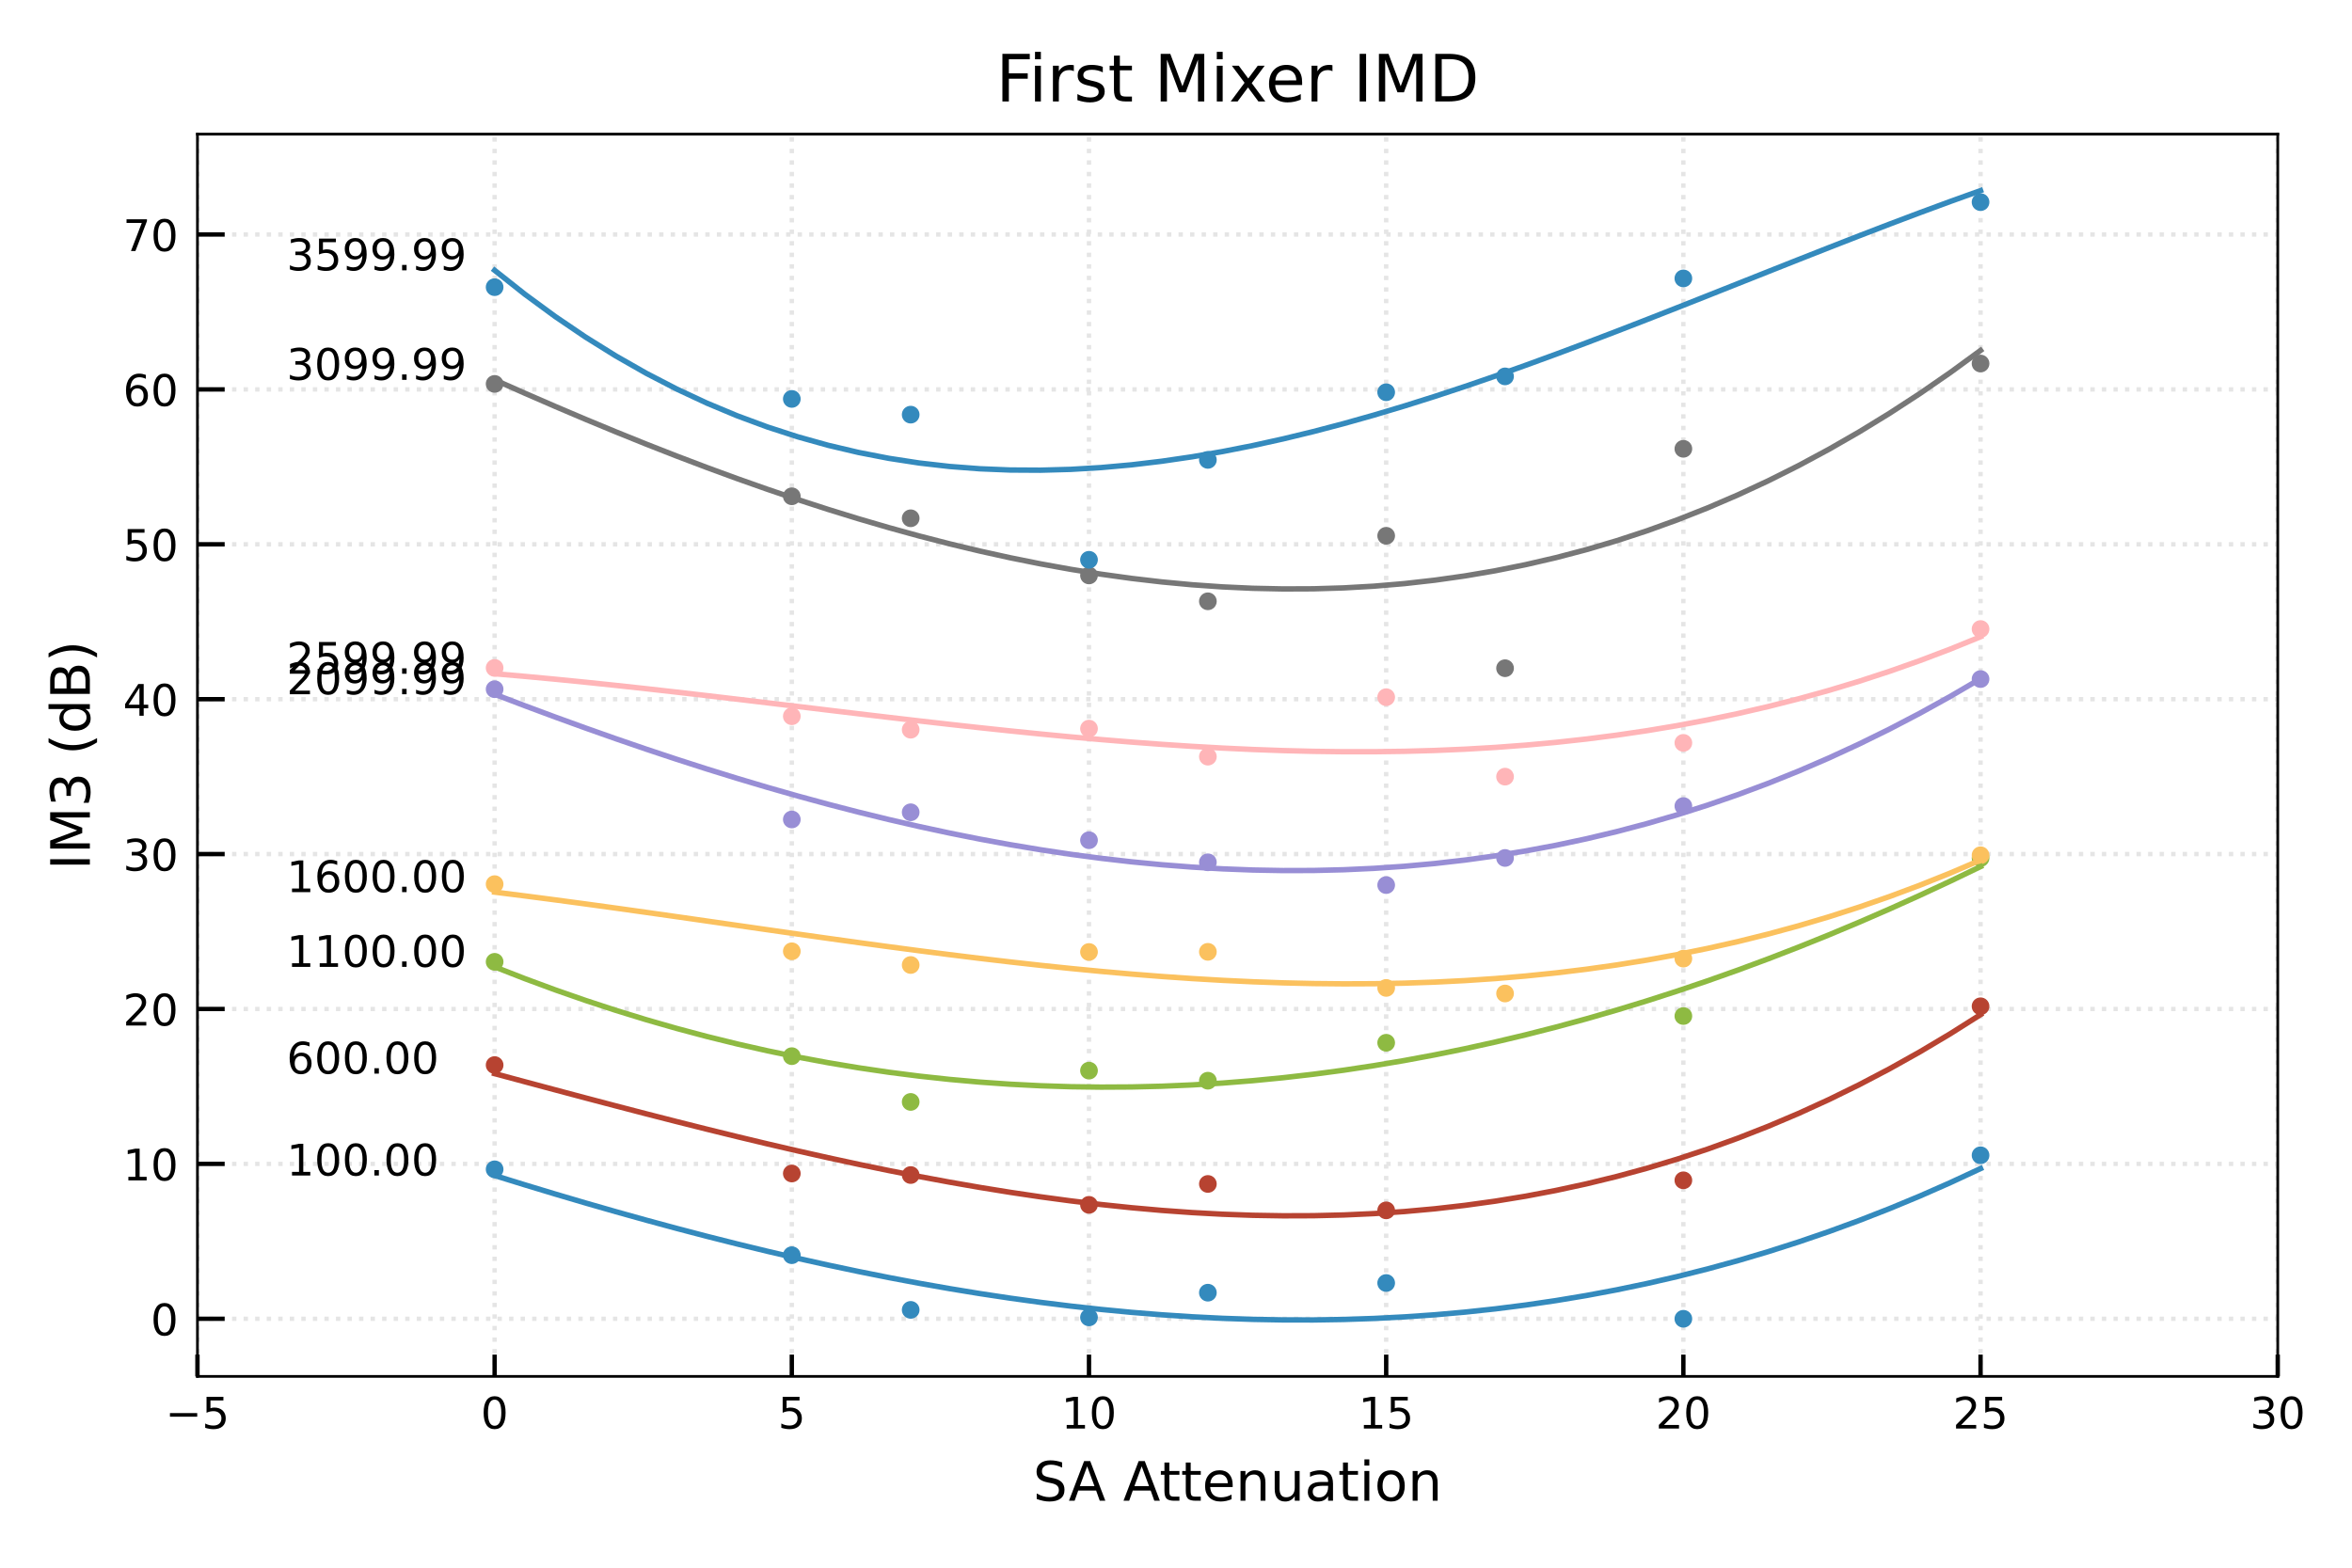 <svg xmlns="http://www.w3.org/2000/svg" xmlns:xlink="http://www.w3.org/1999/xlink" version="1.1" viewBox="0 0 432 288" viewport="0 0 1280px 853px">
 <defs>
  <style type="text/css">*{stroke-linecap:butt;stroke-linejoin:round;}</style>
 </defs>
 <g id="figure_1">
  <g id="patch_1">
   <path d="M 0 288  L 432 288  L 432 0  L 0 0  z " style="fill:#ffffff;"/>
  </g>
  <g id="axes_1">
   <g id="patch_2">
    <path d="M 36.265 252.86  L 418.36 252.86  L 418.36 24.64  L 36.265 24.64  z " style="fill:#ffffff;"/>
   </g>
   <g id="matplotlib.axis_1">
    <g id="xtick_1">
     <g id="line2d_1">
      <path clip-path="url(#p3cf27d43cc)" d="M 36.265 252.86  L 36.265 24.64  " style="fill:none;stroke:#e5e5e5;stroke-dasharray:0.8,1.32;stroke-dashoffset:0;stroke-width:0.8;"/>
     </g>
     <g id="line2d_2">
      <defs>
       <path d="M 0 0  L 0 -4  " id="m5507a0fa05" style="stroke:#000000;stroke-width:0.8;"/>
      </defs>
      <g>
       <use style="stroke:#000000;stroke-width:0.8;" x="36.265" xlink:href="#m5507a0fa05" y="252.86"/>
      </g>
     </g>
     <g id="text_1">
      <!-- &#8722;5 -->
      <g transform="translate(30.368 262.439)scale(0.08 -0.08)">
       <defs>
        <path d="M 10.594 35.5  L 73.188 35.5  L 73.188 27.203  L 10.594 27.203  z " id="DejaVuSans-8722"/>
        <path d="M 10.797 72.906  L 49.516 72.906  L 49.516 64.594  L 19.828 64.594  L 19.828 46.734  Q 21.969 47.469 24.109 47.828  Q 26.266 48.188 28.422 48.188  Q 40.625 48.188 47.75 41.5  Q 54.891 34.812 54.891 23.391  Q 54.891 11.625 47.562 5.094  Q 40.234 -1.422 26.906 -1.422  Q 22.312 -1.422 17.547 -0.641  Q 12.797 0.141 7.719 1.703  L 7.719 11.625  Q 12.109 9.234 16.797 8.062  Q 21.484 6.891 26.703 6.891  Q 35.156 6.891 40.078 11.328  Q 45.016 15.766 45.016 23.391  Q 45.016 31 40.078 35.438  Q 35.156 39.891 26.703 39.891  Q 22.75 39.891 18.812 39.016  Q 14.891 38.141 10.797 36.281  z " id="DejaVuSans-53"/>
       </defs>
       <use xlink:href="#DejaVuSans-8722"/>
       <use x="83.789" xlink:href="#DejaVuSans-53"/>
      </g>
     </g>
    </g>
    <g id="xtick_2">
     <g id="line2d_3">
      <path clip-path="url(#p3cf27d43cc)" d="M 90.85 252.86  L 90.85 24.64  " style="fill:none;stroke:#e5e5e5;stroke-dasharray:0.8,1.32;stroke-dashoffset:0;stroke-width:0.8;"/>
     </g>
     <g id="line2d_4">
      <g>
       <use style="stroke:#000000;stroke-width:0.8;" x="90.85" xlink:href="#m5507a0fa05" y="252.86"/>
      </g>
     </g>
     <g id="text_2">
      <!-- 0 -->
      <g transform="translate(88.305 262.439)scale(0.08 -0.08)">
       <defs>
        <path d="M 31.781 66.406  Q 24.172 66.406 20.328 58.906  Q 16.5 51.422 16.5 36.375  Q 16.5 21.391 20.328 13.891  Q 24.172 6.391 31.781 6.391  Q 39.453 6.391 43.281 13.891  Q 47.125 21.391 47.125 36.375  Q 47.125 51.422 43.281 58.906  Q 39.453 66.406 31.781 66.406  z M 31.781 74.219  Q 44.047 74.219 50.516 64.516  Q 56.984 54.828 56.984 36.375  Q 56.984 17.969 50.516 8.266  Q 44.047 -1.422 31.781 -1.422  Q 19.531 -1.422 13.062 8.266  Q 6.594 17.969 6.594 36.375  Q 6.594 54.828 13.062 64.516  Q 19.531 74.219 31.781 74.219  z " id="DejaVuSans-48"/>
       </defs>
       <use xlink:href="#DejaVuSans-48"/>
      </g>
     </g>
    </g>
    <g id="xtick_3">
     <g id="line2d_5">
      <path clip-path="url(#p3cf27d43cc)" d="M 145.435 252.86  L 145.435 24.64  " style="fill:none;stroke:#e5e5e5;stroke-dasharray:0.8,1.32;stroke-dashoffset:0;stroke-width:0.8;"/>
     </g>
     <g id="line2d_6">
      <g>
       <use style="stroke:#000000;stroke-width:0.8;" x="145.435" xlink:href="#m5507a0fa05" y="252.86"/>
      </g>
     </g>
     <g id="text_3">
      <!-- 5 -->
      <g transform="translate(142.89 262.439)scale(0.08 -0.08)">
       <use xlink:href="#DejaVuSans-53"/>
      </g>
     </g>
    </g>
    <g id="xtick_4">
     <g id="line2d_7">
      <path clip-path="url(#p3cf27d43cc)" d="M 200.02 252.86  L 200.02 24.64  " style="fill:none;stroke:#e5e5e5;stroke-dasharray:0.8,1.32;stroke-dashoffset:0;stroke-width:0.8;"/>
     </g>
     <g id="line2d_8">
      <g>
       <use style="stroke:#000000;stroke-width:0.8;" x="200.02" xlink:href="#m5507a0fa05" y="252.86"/>
      </g>
     </g>
     <g id="text_4">
      <!-- 10 -->
      <g transform="translate(194.93 262.439)scale(0.08 -0.08)">
       <defs>
        <path d="M 12.406 8.297  L 28.516 8.297  L 28.516 63.922  L 10.984 60.406  L 10.984 69.391  L 28.422 72.906  L 38.281 72.906  L 38.281 8.297  L 54.391 8.297  L 54.391 0  L 12.406 0  z " id="DejaVuSans-49"/>
       </defs>
       <use xlink:href="#DejaVuSans-49"/>
       <use x="63.623" xlink:href="#DejaVuSans-48"/>
      </g>
     </g>
    </g>
    <g id="xtick_5">
     <g id="line2d_9">
      <path clip-path="url(#p3cf27d43cc)" d="M 254.605 252.86  L 254.605 24.64  " style="fill:none;stroke:#e5e5e5;stroke-dasharray:0.8,1.32;stroke-dashoffset:0;stroke-width:0.8;"/>
     </g>
     <g id="line2d_10">
      <g>
       <use style="stroke:#000000;stroke-width:0.8;" x="254.605" xlink:href="#m5507a0fa05" y="252.86"/>
      </g>
     </g>
     <g id="text_5">
      <!-- 15 -->
      <g transform="translate(249.515 262.439)scale(0.08 -0.08)">
       <use xlink:href="#DejaVuSans-49"/>
       <use x="63.623" xlink:href="#DejaVuSans-53"/>
      </g>
     </g>
    </g>
    <g id="xtick_6">
     <g id="line2d_11">
      <path clip-path="url(#p3cf27d43cc)" d="M 309.19 252.86  L 309.19 24.64  " style="fill:none;stroke:#e5e5e5;stroke-dasharray:0.8,1.32;stroke-dashoffset:0;stroke-width:0.8;"/>
     </g>
     <g id="line2d_12">
      <g>
       <use style="stroke:#000000;stroke-width:0.8;" x="309.19" xlink:href="#m5507a0fa05" y="252.86"/>
      </g>
     </g>
     <g id="text_6">
      <!-- 20 -->
      <g transform="translate(304.1 262.439)scale(0.08 -0.08)">
       <defs>
        <path d="M 19.188 8.297  L 53.609 8.297  L 53.609 0  L 7.328 0  L 7.328 8.297  Q 12.938 14.109 22.625 23.891  Q 32.328 33.688 34.812 36.531  Q 39.547 41.844 41.422 45.531  Q 43.312 49.219 43.312 52.781  Q 43.312 58.594 39.234 62.25  Q 35.156 65.922 28.609 65.922  Q 23.969 65.922 18.812 64.312  Q 13.672 62.703 7.812 59.422  L 7.812 69.391  Q 13.766 71.781 18.938 73  Q 24.125 74.219 28.422 74.219  Q 39.75 74.219 46.484 68.547  Q 53.219 62.891 53.219 53.422  Q 53.219 48.922 51.531 44.891  Q 49.859 40.875 45.406 35.406  Q 44.188 33.984 37.641 27.219  Q 31.109 20.453 19.188 8.297  z " id="DejaVuSans-50"/>
       </defs>
       <use xlink:href="#DejaVuSans-50"/>
       <use x="63.623" xlink:href="#DejaVuSans-48"/>
      </g>
     </g>
    </g>
    <g id="xtick_7">
     <g id="line2d_13">
      <path clip-path="url(#p3cf27d43cc)" d="M 363.775 252.86  L 363.775 24.64  " style="fill:none;stroke:#e5e5e5;stroke-dasharray:0.8,1.32;stroke-dashoffset:0;stroke-width:0.8;"/>
     </g>
     <g id="line2d_14">
      <g>
       <use style="stroke:#000000;stroke-width:0.8;" x="363.775" xlink:href="#m5507a0fa05" y="252.86"/>
      </g>
     </g>
     <g id="text_7">
      <!-- 25 -->
      <g transform="translate(358.685 262.439)scale(0.08 -0.08)">
       <use xlink:href="#DejaVuSans-50"/>
       <use x="63.623" xlink:href="#DejaVuSans-53"/>
      </g>
     </g>
    </g>
    <g id="xtick_8">
     <g id="line2d_15">
      <path clip-path="url(#p3cf27d43cc)" d="M 418.36 252.86  L 418.36 24.64  " style="fill:none;stroke:#e5e5e5;stroke-dasharray:0.8,1.32;stroke-dashoffset:0;stroke-width:0.8;"/>
     </g>
     <g id="line2d_16">
      <g>
       <use style="stroke:#000000;stroke-width:0.8;" x="418.36" xlink:href="#m5507a0fa05" y="252.86"/>
      </g>
     </g>
     <g id="text_8">
      <!-- 30 -->
      <g transform="translate(413.27 262.439)scale(0.08 -0.08)">
       <defs>
        <path d="M 40.578 39.312  Q 47.656 37.797 51.625 33  Q 55.609 28.219 55.609 21.188  Q 55.609 10.406 48.188 4.484  Q 40.766 -1.422 27.094 -1.422  Q 22.516 -1.422 17.656 -0.516  Q 12.797 0.391 7.625 2.203  L 7.625 11.719  Q 11.719 9.328 16.594 8.109  Q 21.484 6.891 26.812 6.891  Q 36.078 6.891 40.938 10.547  Q 45.797 14.203 45.797 21.188  Q 45.797 27.641 41.281 31.266  Q 36.766 34.906 28.719 34.906  L 20.219 34.906  L 20.219 43.016  L 29.109 43.016  Q 36.375 43.016 40.234 45.922  Q 44.094 48.828 44.094 54.297  Q 44.094 59.906 40.109 62.906  Q 36.141 65.922 28.719 65.922  Q 24.656 65.922 20.016 65.031  Q 15.375 64.156 9.812 62.312  L 9.812 71.094  Q 15.438 72.656 20.344 73.438  Q 25.25 74.219 29.594 74.219  Q 40.828 74.219 47.359 69.109  Q 53.906 64.016 53.906 55.328  Q 53.906 49.266 50.438 45.094  Q 46.969 40.922 40.578 39.312  z " id="DejaVuSans-51"/>
       </defs>
       <use xlink:href="#DejaVuSans-51"/>
       <use x="63.623" xlink:href="#DejaVuSans-48"/>
      </g>
     </g>
    </g>
    <g id="text_9">
     <!-- SA Attenuation -->
     <g transform="translate(189.727 275.701)scale(0.1 -0.1)">
      <defs>
       <path d="M 53.516 70.516  L 53.516 60.891  Q 47.906 63.578 42.922 64.891  Q 37.938 66.219 33.297 66.219  Q 25.25 66.219 20.875 63.094  Q 16.5 59.969 16.5 54.203  Q 16.5 49.359 19.406 46.891  Q 22.312 44.438 30.422 42.922  L 36.375 41.703  Q 47.406 39.594 52.656 34.297  Q 57.906 29 57.906 20.125  Q 57.906 9.516 50.797 4.047  Q 43.703 -1.422 29.984 -1.422  Q 24.812 -1.422 18.969 -0.25  Q 13.141 0.922 6.891 3.219  L 6.891 13.375  Q 12.891 10.016 18.656 8.297  Q 24.422 6.594 29.984 6.594  Q 38.422 6.594 43.016 9.906  Q 47.609 13.234 47.609 19.391  Q 47.609 24.75 44.312 27.781  Q 41.016 30.812 33.5 32.328  L 27.484 33.5  Q 16.453 35.688 11.516 40.375  Q 6.594 45.062 6.594 53.422  Q 6.594 63.094 13.406 68.656  Q 20.219 74.219 32.172 74.219  Q 37.312 74.219 42.625 73.281  Q 47.953 72.359 53.516 70.516  z " id="DejaVuSans-83"/>
       <path d="M 34.188 63.188  L 20.797 26.906  L 47.609 26.906  z M 28.609 72.906  L 39.797 72.906  L 67.578 0  L 57.328 0  L 50.688 18.703  L 17.828 18.703  L 11.188 0  L 0.781 0  z " id="DejaVuSans-65"/>
       <path id="DejaVuSans-32"/>
       <path d="M 18.312 70.219  L 18.312 54.688  L 36.812 54.688  L 36.812 47.703  L 18.312 47.703  L 18.312 18.016  Q 18.312 11.328 20.141 9.422  Q 21.969 7.516 27.594 7.516  L 36.812 7.516  L 36.812 0  L 27.594 0  Q 17.188 0 13.234 3.875  Q 9.281 7.766 9.281 18.016  L 9.281 47.703  L 2.688 47.703  L 2.688 54.688  L 9.281 54.688  L 9.281 70.219  z " id="DejaVuSans-116"/>
       <path d="M 56.203 29.594  L 56.203 25.203  L 14.891 25.203  Q 15.484 15.922 20.484 11.062  Q 25.484 6.203 34.422 6.203  Q 39.594 6.203 44.453 7.469  Q 49.312 8.734 54.109 11.281  L 54.109 2.781  Q 49.266 0.734 44.188 -0.344  Q 39.109 -1.422 33.891 -1.422  Q 20.797 -1.422 13.156 6.188  Q 5.516 13.812 5.516 26.812  Q 5.516 40.234 12.766 48.109  Q 20.016 56 32.328 56  Q 43.359 56 49.781 48.891  Q 56.203 41.797 56.203 29.594  z M 47.219 32.234  Q 47.125 39.594 43.094 43.984  Q 39.062 48.391 32.422 48.391  Q 24.906 48.391 20.391 44.141  Q 15.875 39.891 15.188 32.172  z " id="DejaVuSans-101"/>
       <path d="M 54.891 33.016  L 54.891 0  L 45.906 0  L 45.906 32.719  Q 45.906 40.484 42.875 44.328  Q 39.844 48.188 33.797 48.188  Q 26.516 48.188 22.312 43.547  Q 18.109 38.922 18.109 30.906  L 18.109 0  L 9.078 0  L 9.078 54.688  L 18.109 54.688  L 18.109 46.188  Q 21.344 51.125 25.703 53.562  Q 30.078 56 35.797 56  Q 45.219 56 50.047 50.172  Q 54.891 44.344 54.891 33.016  z " id="DejaVuSans-110"/>
       <path d="M 8.5 21.578  L 8.5 54.688  L 17.484 54.688  L 17.484 21.922  Q 17.484 14.156 20.5 10.266  Q 23.531 6.391 29.594 6.391  Q 36.859 6.391 41.078 11.031  Q 45.312 15.672 45.312 23.688  L 45.312 54.688  L 54.297 54.688  L 54.297 0  L 45.312 0  L 45.312 8.406  Q 42.047 3.422 37.719 1  Q 33.406 -1.422 27.688 -1.422  Q 18.266 -1.422 13.375 4.438  Q 8.5 10.297 8.5 21.578  z M 31.109 56  z " id="DejaVuSans-117"/>
       <path d="M 34.281 27.484  Q 23.391 27.484 19.188 25  Q 14.984 22.516 14.984 16.5  Q 14.984 11.719 18.141 8.906  Q 21.297 6.109 26.703 6.109  Q 34.188 6.109 38.703 11.406  Q 43.219 16.703 43.219 25.484  L 43.219 27.484  z M 52.203 31.203  L 52.203 0  L 43.219 0  L 43.219 8.297  Q 40.141 3.328 35.547 0.953  Q 30.953 -1.422 24.312 -1.422  Q 15.922 -1.422 10.953 3.297  Q 6 8.016 6 15.922  Q 6 25.141 12.172 29.828  Q 18.359 34.516 30.609 34.516  L 43.219 34.516  L 43.219 35.406  Q 43.219 41.609 39.141 45  Q 35.062 48.391 27.688 48.391  Q 23 48.391 18.547 47.266  Q 14.109 46.141 10.016 43.891  L 10.016 52.203  Q 14.938 54.109 19.578 55.047  Q 24.219 56 28.609 56  Q 40.484 56 46.344 49.844  Q 52.203 43.703 52.203 31.203  z " id="DejaVuSans-97"/>
       <path d="M 9.422 54.688  L 18.406 54.688  L 18.406 0  L 9.422 0  z M 9.422 75.984  L 18.406 75.984  L 18.406 64.594  L 9.422 64.594  z " id="DejaVuSans-105"/>
       <path d="M 30.609 48.391  Q 23.391 48.391 19.188 42.75  Q 14.984 37.109 14.984 27.297  Q 14.984 17.484 19.156 11.844  Q 23.344 6.203 30.609 6.203  Q 37.797 6.203 41.984 11.859  Q 46.188 17.531 46.188 27.297  Q 46.188 37.016 41.984 42.703  Q 37.797 48.391 30.609 48.391  z M 30.609 56  Q 42.328 56 49.016 48.375  Q 55.719 40.766 55.719 27.297  Q 55.719 13.875 49.016 6.219  Q 42.328 -1.422 30.609 -1.422  Q 18.844 -1.422 12.172 6.219  Q 5.516 13.875 5.516 27.297  Q 5.516 40.766 12.172 48.375  Q 18.844 56 30.609 56  z " id="DejaVuSans-111"/>
      </defs>
      <use xlink:href="#DejaVuSans-83"/>
      <use x="65.352" xlink:href="#DejaVuSans-65"/>
      <use x="133.76" xlink:href="#DejaVuSans-32"/>
      <use x="165.547" xlink:href="#DejaVuSans-65"/>
      <use x="232.205" xlink:href="#DejaVuSans-116"/>
      <use x="271.414" xlink:href="#DejaVuSans-116"/>
      <use x="310.623" xlink:href="#DejaVuSans-101"/>
      <use x="372.146" xlink:href="#DejaVuSans-110"/>
      <use x="435.525" xlink:href="#DejaVuSans-117"/>
      <use x="498.904" xlink:href="#DejaVuSans-97"/>
      <use x="560.184" xlink:href="#DejaVuSans-116"/>
      <use x="599.393" xlink:href="#DejaVuSans-105"/>
      <use x="627.176" xlink:href="#DejaVuSans-111"/>
      <use x="688.357" xlink:href="#DejaVuSans-110"/>
     </g>
    </g>
   </g>
   <g id="matplotlib.axis_2">
    <g id="ytick_1">
     <g id="line2d_17">
      <path clip-path="url(#p3cf27d43cc)" d="M 36.265 242.274  L 418.36 242.274  " style="fill:none;stroke:#e5e5e5;stroke-dasharray:0.8,1.32;stroke-dashoffset:0;stroke-width:0.8;"/>
     </g>
     <g id="line2d_18">
      <defs>
       <path d="M 0 0  L 5 0  " id="m7739162d15" style="stroke:#000000;stroke-width:0.8;"/>
      </defs>
      <g>
       <use style="stroke:#000000;stroke-width:0.8;" x="36.265" xlink:href="#m7739162d15" y="242.274"/>
      </g>
     </g>
     <g id="text_10">
      <!-- 0 -->
      <g transform="translate(27.675 245.313)scale(0.08 -0.08)">
       <use xlink:href="#DejaVuSans-48"/>
      </g>
     </g>
    </g>
    <g id="ytick_2">
     <g id="line2d_19">
      <path clip-path="url(#p3cf27d43cc)" d="M 36.265 213.818  L 418.36 213.818  " style="fill:none;stroke:#e5e5e5;stroke-dasharray:0.8,1.32;stroke-dashoffset:0;stroke-width:0.8;"/>
     </g>
     <g id="line2d_20">
      <g>
       <use style="stroke:#000000;stroke-width:0.8;" x="36.265" xlink:href="#m7739162d15" y="213.818"/>
      </g>
     </g>
     <g id="text_11">
      <!-- 10 -->
      <g transform="translate(22.585 216.857)scale(0.08 -0.08)">
       <use xlink:href="#DejaVuSans-49"/>
       <use x="63.623" xlink:href="#DejaVuSans-48"/>
      </g>
     </g>
    </g>
    <g id="ytick_3">
     <g id="line2d_21">
      <path clip-path="url(#p3cf27d43cc)" d="M 36.265 185.362  L 418.36 185.362  " style="fill:none;stroke:#e5e5e5;stroke-dasharray:0.8,1.32;stroke-dashoffset:0;stroke-width:0.8;"/>
     </g>
     <g id="line2d_22">
      <g>
       <use style="stroke:#000000;stroke-width:0.8;" x="36.265" xlink:href="#m7739162d15" y="185.362"/>
      </g>
     </g>
     <g id="text_12">
      <!-- 20 -->
      <g transform="translate(22.585 188.401)scale(0.08 -0.08)">
       <use xlink:href="#DejaVuSans-50"/>
       <use x="63.623" xlink:href="#DejaVuSans-48"/>
      </g>
     </g>
    </g>
    <g id="ytick_4">
     <g id="line2d_23">
      <path clip-path="url(#p3cf27d43cc)" d="M 36.265 156.905  L 418.36 156.905  " style="fill:none;stroke:#e5e5e5;stroke-dasharray:0.8,1.32;stroke-dashoffset:0;stroke-width:0.8;"/>
     </g>
     <g id="line2d_24">
      <g>
       <use style="stroke:#000000;stroke-width:0.8;" x="36.265" xlink:href="#m7739162d15" y="156.905"/>
      </g>
     </g>
     <g id="text_13">
      <!-- 30 -->
      <g transform="translate(22.585 159.945)scale(0.08 -0.08)">
       <use xlink:href="#DejaVuSans-51"/>
       <use x="63.623" xlink:href="#DejaVuSans-48"/>
      </g>
     </g>
    </g>
    <g id="ytick_5">
     <g id="line2d_25">
      <path clip-path="url(#p3cf27d43cc)" d="M 36.265 128.449  L 418.36 128.449  " style="fill:none;stroke:#e5e5e5;stroke-dasharray:0.8,1.32;stroke-dashoffset:0;stroke-width:0.8;"/>
     </g>
     <g id="line2d_26">
      <g>
       <use style="stroke:#000000;stroke-width:0.8;" x="36.265" xlink:href="#m7739162d15" y="128.449"/>
      </g>
     </g>
     <g id="text_14">
      <!-- 40 -->
      <g transform="translate(22.585 131.489)scale(0.08 -0.08)">
       <defs>
        <path d="M 37.797 64.312  L 12.891 25.391  L 37.797 25.391  z M 35.203 72.906  L 47.609 72.906  L 47.609 25.391  L 58.016 25.391  L 58.016 17.188  L 47.609 17.188  L 47.609 0  L 37.797 0  L 37.797 17.188  L 4.891 17.188  L 4.891 26.703  z " id="DejaVuSans-52"/>
       </defs>
       <use xlink:href="#DejaVuSans-52"/>
       <use x="63.623" xlink:href="#DejaVuSans-48"/>
      </g>
     </g>
    </g>
    <g id="ytick_6">
     <g id="line2d_27">
      <path clip-path="url(#p3cf27d43cc)" d="M 36.265 99.993  L 418.36 99.993  " style="fill:none;stroke:#e5e5e5;stroke-dasharray:0.8,1.32;stroke-dashoffset:0;stroke-width:0.8;"/>
     </g>
     <g id="line2d_28">
      <g>
       <use style="stroke:#000000;stroke-width:0.8;" x="36.265" xlink:href="#m7739162d15" y="99.993"/>
      </g>
     </g>
     <g id="text_15">
      <!-- 50 -->
      <g transform="translate(22.585 103.032)scale(0.08 -0.08)">
       <use xlink:href="#DejaVuSans-53"/>
       <use x="63.623" xlink:href="#DejaVuSans-48"/>
      </g>
     </g>
    </g>
    <g id="ytick_7">
     <g id="line2d_29">
      <path clip-path="url(#p3cf27d43cc)" d="M 36.265 71.537  L 418.36 71.537  " style="fill:none;stroke:#e5e5e5;stroke-dasharray:0.8,1.32;stroke-dashoffset:0;stroke-width:0.8;"/>
     </g>
     <g id="line2d_30">
      <g>
       <use style="stroke:#000000;stroke-width:0.8;" x="36.265" xlink:href="#m7739162d15" y="71.537"/>
      </g>
     </g>
     <g id="text_16">
      <!-- 60 -->
      <g transform="translate(22.585 74.576)scale(0.08 -0.08)">
       <defs>
        <path d="M 33.016 40.375  Q 26.375 40.375 22.484 35.828  Q 18.609 31.297 18.609 23.391  Q 18.609 15.531 22.484 10.953  Q 26.375 6.391 33.016 6.391  Q 39.656 6.391 43.531 10.953  Q 47.406 15.531 47.406 23.391  Q 47.406 31.297 43.531 35.828  Q 39.656 40.375 33.016 40.375  z M 52.594 71.297  L 52.594 62.312  Q 48.875 64.062 45.094 64.984  Q 41.312 65.922 37.594 65.922  Q 27.828 65.922 22.672 59.328  Q 17.531 52.734 16.797 39.406  Q 19.672 43.656 24.016 45.922  Q 28.375 48.188 33.594 48.188  Q 44.578 48.188 50.953 41.516  Q 57.328 34.859 57.328 23.391  Q 57.328 12.156 50.688 5.359  Q 44.047 -1.422 33.016 -1.422  Q 20.359 -1.422 13.672 8.266  Q 6.984 17.969 6.984 36.375  Q 6.984 53.656 15.188 63.938  Q 23.391 74.219 37.203 74.219  Q 40.922 74.219 44.703 73.484  Q 48.484 72.75 52.594 71.297  z " id="DejaVuSans-54"/>
       </defs>
       <use xlink:href="#DejaVuSans-54"/>
       <use x="63.623" xlink:href="#DejaVuSans-48"/>
      </g>
     </g>
    </g>
    <g id="ytick_8">
     <g id="line2d_31">
      <path clip-path="url(#p3cf27d43cc)" d="M 36.265 43.081  L 418.36 43.081  " style="fill:none;stroke:#e5e5e5;stroke-dasharray:0.8,1.32;stroke-dashoffset:0;stroke-width:0.8;"/>
     </g>
     <g id="line2d_32">
      <g>
       <use style="stroke:#000000;stroke-width:0.8;" x="36.265" xlink:href="#m7739162d15" y="43.081"/>
      </g>
     </g>
     <g id="text_17">
      <!-- 70 -->
      <g transform="translate(22.585 46.12)scale(0.08 -0.08)">
       <defs>
        <path d="M 8.203 72.906  L 55.078 72.906  L 55.078 68.703  L 28.609 0  L 18.312 0  L 43.219 64.594  L 8.203 64.594  z " id="DejaVuSans-55"/>
       </defs>
       <use xlink:href="#DejaVuSans-55"/>
       <use x="63.623" xlink:href="#DejaVuSans-48"/>
      </g>
     </g>
    </g>
    <g id="text_18">
     <!-- IM3 (dB) -->
     <g transform="translate(16.505 159.816)rotate(-90)scale(0.1 -0.1)">
      <defs>
       <path d="M 9.812 72.906  L 19.672 72.906  L 19.672 0  L 9.812 0  z " id="DejaVuSans-73"/>
       <path d="M 9.812 72.906  L 24.516 72.906  L 43.109 23.297  L 61.812 72.906  L 76.516 72.906  L 76.516 0  L 66.891 0  L 66.891 64.016  L 48.094 14.016  L 38.188 14.016  L 19.391 64.016  L 19.391 0  L 9.812 0  z " id="DejaVuSans-77"/>
       <path d="M 31 75.875  Q 24.469 64.656 21.281 53.656  Q 18.109 42.672 18.109 31.391  Q 18.109 20.125 21.312 9.062  Q 24.516 -2 31 -13.188  L 23.188 -13.188  Q 15.875 -1.703 12.234 9.375  Q 8.594 20.453 8.594 31.391  Q 8.594 42.281 12.203 53.312  Q 15.828 64.359 23.188 75.875  z " id="DejaVuSans-40"/>
       <path d="M 45.406 46.391  L 45.406 75.984  L 54.391 75.984  L 54.391 0  L 45.406 0  L 45.406 8.203  Q 42.578 3.328 38.25 0.953  Q 33.938 -1.422 27.875 -1.422  Q 17.969 -1.422 11.734 6.484  Q 5.516 14.406 5.516 27.297  Q 5.516 40.188 11.734 48.094  Q 17.969 56 27.875 56  Q 33.938 56 38.25 53.625  Q 42.578 51.266 45.406 46.391  z M 14.797 27.297  Q 14.797 17.391 18.875 11.75  Q 22.953 6.109 30.078 6.109  Q 37.203 6.109 41.297 11.75  Q 45.406 17.391 45.406 27.297  Q 45.406 37.203 41.297 42.844  Q 37.203 48.484 30.078 48.484  Q 22.953 48.484 18.875 42.844  Q 14.797 37.203 14.797 27.297  z " id="DejaVuSans-100"/>
       <path d="M 19.672 34.812  L 19.672 8.109  L 35.5 8.109  Q 43.453 8.109 47.281 11.406  Q 51.125 14.703 51.125 21.484  Q 51.125 28.328 47.281 31.562  Q 43.453 34.812 35.5 34.812  z M 19.672 64.797  L 19.672 42.828  L 34.281 42.828  Q 41.5 42.828 45.031 45.531  Q 48.578 48.25 48.578 53.812  Q 48.578 59.328 45.031 62.062  Q 41.5 64.797 34.281 64.797  z M 9.812 72.906  L 35.016 72.906  Q 46.297 72.906 52.391 68.219  Q 58.5 63.531 58.5 54.891  Q 58.5 48.188 55.375 44.234  Q 52.25 40.281 46.188 39.312  Q 53.469 37.75 57.5 32.781  Q 61.531 27.828 61.531 20.406  Q 61.531 10.641 54.891 5.312  Q 48.25 0 35.984 0  L 9.812 0  z " id="DejaVuSans-66"/>
       <path d="M 8.016 75.875  L 15.828 75.875  Q 23.141 64.359 26.781 53.312  Q 30.422 42.281 30.422 31.391  Q 30.422 20.453 26.781 9.375  Q 23.141 -1.703 15.828 -13.188  L 8.016 -13.188  Q 14.5 -2 17.703 9.062  Q 20.906 20.125 20.906 31.391  Q 20.906 42.672 17.703 53.656  Q 14.5 64.656 8.016 75.875  z " id="DejaVuSans-41"/>
      </defs>
      <use xlink:href="#DejaVuSans-73"/>
      <use x="29.492" xlink:href="#DejaVuSans-77"/>
      <use x="115.771" xlink:href="#DejaVuSans-51"/>
      <use x="179.395" xlink:href="#DejaVuSans-32"/>
      <use x="211.182" xlink:href="#DejaVuSans-40"/>
      <use x="250.195" xlink:href="#DejaVuSans-100"/>
      <use x="313.672" xlink:href="#DejaVuSans-66"/>
      <use x="382.275" xlink:href="#DejaVuSans-41"/>
     </g>
    </g>
   </g>
   <g id="PathCollection_1">
    <defs>
     <path d="M 0 1.5  C 0.398 1.5 0.779 1.342 1.061 1.061  C 1.342 0.779 1.5 0.398 1.5 0  C 1.5 -0.398 1.342 -0.779 1.061 -1.061  C 0.779 -1.342 0.398 -1.5 0 -1.5  C -0.398 -1.5 -0.779 -1.342 -1.061 -1.061  C -1.342 -0.779 -1.5 -0.398 -1.5 0  C -1.5 0.398 -1.342 0.779 -1.061 1.061  C -0.779 1.342 -0.398 1.5 0 1.5  z " id="mf6d05db17e" style="stroke:#348abd;stroke-width:0.25;"/>
    </defs>
    <g clip-path="url(#p3cf27d43cc)">
     <use style="fill:#348abd;stroke:#348abd;stroke-width:0.25;" x="90.85" xlink:href="#mf6d05db17e" y="214.814"/>
     <use style="fill:#348abd;stroke:#348abd;stroke-width:0.25;" x="145.435" xlink:href="#mf6d05db17e" y="230.593"/>
     <use style="fill:#348abd;stroke:#348abd;stroke-width:0.25;" x="167.269" xlink:href="#mf6d05db17e" y="240.638"/>
     <use style="fill:#348abd;stroke:#348abd;stroke-width:0.25;" x="200.02" xlink:href="#mf6d05db17e" y="242.018"/>
     <use style="fill:#348abd;stroke:#348abd;stroke-width:0.25;" x="221.854" xlink:href="#mf6d05db17e" y="237.479"/>
     <use style="fill:#348abd;stroke:#348abd;stroke-width:0.25;" x="254.605" xlink:href="#mf6d05db17e" y="235.701"/>
     <use style="fill:#348abd;stroke:#348abd;stroke-width:0.25;" x="309.19" xlink:href="#mf6d05db17e" y="242.274"/>
     <use style="fill:#348abd;stroke:#348abd;stroke-width:0.25;" x="363.775" xlink:href="#mf6d05db17e" y="212.238"/>
    </g>
   </g>
   <g id="PathCollection_2">
    <defs>
     <path d="M 0 1.5  C 0.398 1.5 0.779 1.342 1.061 1.061  C 1.342 0.779 1.5 0.398 1.5 0  C 1.5 -0.398 1.342 -0.779 1.061 -1.061  C 0.779 -1.342 0.398 -1.5 0 -1.5  C -0.398 -1.5 -0.779 -1.342 -1.061 -1.061  C -1.342 -0.779 -1.5 -0.398 -1.5 0  C -1.5 0.398 -1.342 0.779 -1.061 1.061  C -0.779 1.342 -0.398 1.5 0 1.5  z " id="mcb0fbb4e97" style="stroke:#b74331;stroke-width:0.25;"/>
    </defs>
    <g clip-path="url(#p3cf27d43cc)">
     <use style="fill:#b74331;stroke:#b74331;stroke-width:0.25;" x="90.85" xlink:href="#mcb0fbb4e97" y="195.663"/>
     <use style="fill:#b74331;stroke:#b74331;stroke-width:0.25;" x="145.435" xlink:href="#mcb0fbb4e97" y="215.582"/>
     <use style="fill:#b74331;stroke:#b74331;stroke-width:0.25;" x="167.269" xlink:href="#mcb0fbb4e97" y="215.867"/>
     <use style="fill:#b74331;stroke:#b74331;stroke-width:0.25;" x="200.02" xlink:href="#mcb0fbb4e97" y="221.344"/>
     <use style="fill:#b74331;stroke:#b74331;stroke-width:0.25;" x="221.854" xlink:href="#mcb0fbb4e97" y="217.503"/>
     <use style="fill:#b74331;stroke:#b74331;stroke-width:0.25;" x="254.605" xlink:href="#mcb0fbb4e97" y="222.355"/>
     <use style="fill:#b74331;stroke:#b74331;stroke-width:0.25;" x="309.19" xlink:href="#mcb0fbb4e97" y="216.834"/>
     <use style="fill:#b74331;stroke:#b74331;stroke-width:0.25;" x="363.775" xlink:href="#mcb0fbb4e97" y="184.864"/>
    </g>
   </g>
   <g id="PathCollection_3">
    <defs>
     <path d="M 0 1.5  C 0.398 1.5 0.779 1.342 1.061 1.061  C 1.342 0.779 1.5 0.398 1.5 0  C 1.5 -0.398 1.342 -0.779 1.061 -1.061  C 0.779 -1.342 0.398 -1.5 0 -1.5  C -0.398 -1.5 -0.779 -1.342 -1.061 -1.061  C -1.342 -0.779 -1.5 -0.398 -1.5 0  C -1.5 0.398 -1.342 0.779 -1.061 1.061  C -0.779 1.342 -0.398 1.5 0 1.5  z " id="m5e5f2967d3" style="stroke:#8eba42;stroke-width:0.25;"/>
    </defs>
    <g clip-path="url(#p3cf27d43cc)">
     <use style="fill:#8eba42;stroke:#8eba42;stroke-width:0.25;" x="90.85" xlink:href="#m5e5f2967d3" y="176.697"/>
     <use style="fill:#8eba42;stroke:#8eba42;stroke-width:0.25;" x="145.435" xlink:href="#m5e5f2967d3" y="194.027"/>
     <use style="fill:#8eba42;stroke:#8eba42;stroke-width:0.25;" x="167.269" xlink:href="#m5e5f2967d3" y="202.435"/>
     <use style="fill:#8eba42;stroke:#8eba42;stroke-width:0.25;" x="200.02" xlink:href="#m5e5f2967d3" y="196.687"/>
     <use style="fill:#8eba42;stroke:#8eba42;stroke-width:0.25;" x="221.854" xlink:href="#m5e5f2967d3" y="198.537"/>
     <use style="fill:#8eba42;stroke:#8eba42;stroke-width:0.25;" x="254.605" xlink:href="#m5e5f2967d3" y="191.565"/>
     <use style="fill:#8eba42;stroke:#8eba42;stroke-width:0.25;" x="309.19" xlink:href="#m5e5f2967d3" y="186.656"/>
     <use style="fill:#8eba42;stroke:#8eba42;stroke-width:0.25;" x="363.775" xlink:href="#m5e5f2967d3" y="157.645"/>
    </g>
   </g>
   <g id="PathCollection_4">
    <defs>
     <path d="M 0 1.5  C 0.398 1.5 0.779 1.342 1.061 1.061  C 1.342 0.779 1.5 0.398 1.5 0  C 1.5 -0.398 1.342 -0.779 1.061 -1.061  C 0.779 -1.342 0.398 -1.5 0 -1.5  C -0.398 -1.5 -0.779 -1.342 -1.061 -1.061  C -1.342 -0.779 -1.5 -0.398 -1.5 0  C -1.5 0.398 -1.342 0.779 -1.061 1.061  C -0.779 1.342 -0.398 1.5 0 1.5  z " id="m678b0aa8db" style="stroke:#fbc15e;stroke-width:0.25;"/>
    </defs>
    <g clip-path="url(#p3cf27d43cc)">
     <use style="fill:#fbc15e;stroke:#fbc15e;stroke-width:0.25;" x="90.85" xlink:href="#m678b0aa8db" y="162.426"/>
     <use style="fill:#fbc15e;stroke:#fbc15e;stroke-width:0.25;" x="145.435" xlink:href="#m678b0aa8db" y="174.762"/>
     <use style="fill:#fbc15e;stroke:#fbc15e;stroke-width:0.25;" x="167.269" xlink:href="#m678b0aa8db" y="177.28"/>
     <use style="fill:#fbc15e;stroke:#fbc15e;stroke-width:0.25;" x="200.02" xlink:href="#m678b0aa8db" y="174.89"/>
     <use style="fill:#fbc15e;stroke:#fbc15e;stroke-width:0.25;" x="221.854" xlink:href="#m678b0aa8db" y="174.861"/>
     <use style="fill:#fbc15e;stroke:#fbc15e;stroke-width:0.25;" x="254.605" xlink:href="#m678b0aa8db" y="181.492"/>
     <use style="fill:#fbc15e;stroke:#fbc15e;stroke-width:0.25;" x="276.439" xlink:href="#m678b0aa8db" y="182.516"/>
     <use style="fill:#fbc15e;stroke:#fbc15e;stroke-width:0.25;" x="309.19" xlink:href="#m678b0aa8db" y="176.113"/>
     <use style="fill:#fbc15e;stroke:#fbc15e;stroke-width:0.25;" x="363.775" xlink:href="#m678b0aa8db" y="157.119"/>
    </g>
   </g>
   <g id="PathCollection_5">
    <defs>
     <path d="M 0 1.5  C 0.398 1.5 0.779 1.342 1.061 1.061  C 1.342 0.779 1.5 0.398 1.5 0  C 1.5 -0.398 1.342 -0.779 1.061 -1.061  C 0.779 -1.342 0.398 -1.5 0 -1.5  C -0.398 -1.5 -0.779 -1.342 -1.061 -1.061  C -1.342 -0.779 -1.5 -0.398 -1.5 0  C -1.5 0.398 -1.342 0.779 -1.061 1.061  C -0.779 1.342 -0.398 1.5 0 1.5  z " id="mb6de28a6e4" style="stroke:#988ed5;stroke-width:0.25;"/>
    </defs>
    <g clip-path="url(#p3cf27d43cc)">
     <use style="fill:#988ed5;stroke:#988ed5;stroke-width:0.25;" x="90.85" xlink:href="#mb6de28a6e4" y="126.614"/>
     <use style="fill:#988ed5;stroke:#988ed5;stroke-width:0.25;" x="145.435" xlink:href="#mb6de28a6e4" y="150.545"/>
     <use style="fill:#988ed5;stroke:#988ed5;stroke-width:0.25;" x="167.269" xlink:href="#mb6de28a6e4" y="149.222"/>
     <use style="fill:#988ed5;stroke:#988ed5;stroke-width:0.25;" x="200.02" xlink:href="#mb6de28a6e4" y="154.359"/>
     <use style="fill:#988ed5;stroke:#988ed5;stroke-width:0.25;" x="221.854" xlink:href="#mb6de28a6e4" y="158.414"/>
     <use style="fill:#988ed5;stroke:#988ed5;stroke-width:0.25;" x="254.605" xlink:href="#mb6de28a6e4" y="162.597"/>
     <use style="fill:#988ed5;stroke:#988ed5;stroke-width:0.25;" x="276.439" xlink:href="#mb6de28a6e4" y="157.617"/>
     <use style="fill:#988ed5;stroke:#988ed5;stroke-width:0.25;" x="309.19" xlink:href="#mb6de28a6e4" y="148.084"/>
     <use style="fill:#988ed5;stroke:#988ed5;stroke-width:0.25;" x="363.775" xlink:href="#mb6de28a6e4" y="124.75"/>
    </g>
   </g>
   <g id="PathCollection_6">
    <defs>
     <path d="M 0 1.5  C 0.398 1.5 0.779 1.342 1.061 1.061  C 1.342 0.779 1.5 0.398 1.5 0  C 1.5 -0.398 1.342 -0.779 1.061 -1.061  C 0.779 -1.342 0.398 -1.5 0 -1.5  C -0.398 -1.5 -0.779 -1.342 -1.061 -1.061  C -1.342 -0.779 -1.5 -0.398 -1.5 0  C -1.5 0.398 -1.342 0.779 -1.061 1.061  C -0.779 1.342 -0.398 1.5 0 1.5  z " id="mbf64dc30d7" style="stroke:#ffb5b8;stroke-width:0.25;"/>
    </defs>
    <g clip-path="url(#p3cf27d43cc)">
     <use style="fill:#ffb5b8;stroke:#ffb5b8;stroke-width:0.25;" x="90.85" xlink:href="#mbf64dc30d7" y="122.701"/>
     <use style="fill:#ffb5b8;stroke:#ffb5b8;stroke-width:0.25;" x="145.435" xlink:href="#mbf64dc30d7" y="131.579"/>
     <use style="fill:#ffb5b8;stroke:#ffb5b8;stroke-width:0.25;" x="167.269" xlink:href="#mbf64dc30d7" y="134.055"/>
     <use style="fill:#ffb5b8;stroke:#ffb5b8;stroke-width:0.25;" x="200.02" xlink:href="#mbf64dc30d7" y="133.856"/>
     <use style="fill:#ffb5b8;stroke:#ffb5b8;stroke-width:0.25;" x="221.854" xlink:href="#mbf64dc30d7" y="139.006"/>
     <use style="fill:#ffb5b8;stroke:#ffb5b8;stroke-width:0.25;" x="254.605" xlink:href="#mbf64dc30d7" y="128.079"/>
     <use style="fill:#ffb5b8;stroke:#ffb5b8;stroke-width:0.25;" x="276.439" xlink:href="#mbf64dc30d7" y="142.677"/>
     <use style="fill:#ffb5b8;stroke:#ffb5b8;stroke-width:0.25;" x="309.19" xlink:href="#mbf64dc30d7" y="136.474"/>
     <use style="fill:#ffb5b8;stroke:#ffb5b8;stroke-width:0.25;" x="363.775" xlink:href="#mbf64dc30d7" y="115.559"/>
    </g>
   </g>
   <g id="PathCollection_7">
    <defs>
     <path d="M 0 1.5  C 0.398 1.5 0.779 1.342 1.061 1.061  C 1.342 0.779 1.5 0.398 1.5 0  C 1.5 -0.398 1.342 -0.779 1.061 -1.061  C 0.779 -1.342 0.398 -1.5 0 -1.5  C -0.398 -1.5 -0.779 -1.342 -1.061 -1.061  C -1.342 -0.779 -1.5 -0.398 -1.5 0  C -1.5 0.398 -1.342 0.779 -1.061 1.061  C -0.779 1.342 -0.398 1.5 0 1.5  z " id="m8c8e5dbcbb" style="stroke:#777777;stroke-width:0.25;"/>
    </defs>
    <g clip-path="url(#p3cf27d43cc)">
     <use style="fill:#777777;stroke:#777777;stroke-width:0.25;" x="90.85" xlink:href="#m8c8e5dbcbb" y="70.527"/>
     <use style="fill:#777777;stroke:#777777;stroke-width:0.25;" x="145.435" xlink:href="#m8c8e5dbcbb" y="91.172"/>
     <use style="fill:#777777;stroke:#777777;stroke-width:0.25;" x="167.269" xlink:href="#m8c8e5dbcbb" y="95.212"/>
     <use style="fill:#777777;stroke:#777777;stroke-width:0.25;" x="200.02" xlink:href="#m8c8e5dbcbb" y="105.713"/>
     <use style="fill:#777777;stroke:#777777;stroke-width:0.25;" x="221.854" xlink:href="#m8c8e5dbcbb" y="110.465"/>
     <use style="fill:#777777;stroke:#777777;stroke-width:0.25;" x="254.605" xlink:href="#m8c8e5dbcbb" y="98.428"/>
     <use style="fill:#777777;stroke:#777777;stroke-width:0.25;" x="276.439" xlink:href="#m8c8e5dbcbb" y="122.758"/>
     <use style="fill:#777777;stroke:#777777;stroke-width:0.25;" x="309.19" xlink:href="#m8c8e5dbcbb" y="82.45"/>
     <use style="fill:#777777;stroke:#777777;stroke-width:0.25;" x="363.775" xlink:href="#m8c8e5dbcbb" y="66.785"/>
    </g>
   </g>
   <g id="PathCollection_8">
    <g clip-path="url(#p3cf27d43cc)">
     <use style="fill:#348abd;stroke:#348abd;stroke-width:0.25;" x="90.85" xlink:href="#mf6d05db17e" y="52.756"/>
     <use style="fill:#348abd;stroke:#348abd;stroke-width:0.25;" x="145.435" xlink:href="#mf6d05db17e" y="73.287"/>
     <use style="fill:#348abd;stroke:#348abd;stroke-width:0.25;" x="167.269" xlink:href="#mf6d05db17e" y="76.175"/>
     <use style="fill:#348abd;stroke:#348abd;stroke-width:0.25;" x="200.02" xlink:href="#mf6d05db17e" y="102.839"/>
     <use style="fill:#348abd;stroke:#348abd;stroke-width:0.25;" x="221.854" xlink:href="#mf6d05db17e" y="84.484"/>
     <use style="fill:#348abd;stroke:#348abd;stroke-width:0.25;" x="254.605" xlink:href="#mf6d05db17e" y="72.063"/>
     <use style="fill:#348abd;stroke:#348abd;stroke-width:0.25;" x="276.439" xlink:href="#mf6d05db17e" y="69.147"/>
     <use style="fill:#348abd;stroke:#348abd;stroke-width:0.25;" x="309.19" xlink:href="#mf6d05db17e" y="51.148"/>
     <use style="fill:#348abd;stroke:#348abd;stroke-width:0.25;" x="363.775" xlink:href="#mf6d05db17e" y="37.133"/>
    </g>
   </g>
   <g id="line2d_33">
    <path clip-path="url(#p3cf27d43cc)" d="M 90.85 215.953  L 96.42 217.676  L 101.99 219.36  L 107.56 221.004  L 113.13 222.604  L 118.699 224.158  L 124.269 225.665  L 129.839 227.123  L 135.409 228.528  L 140.979 229.88  L 146.549 231.175  L 152.119 232.412  L 157.689 233.588  L 163.259 234.701  L 168.829 235.75  L 174.398 236.732  L 179.968 237.644  L 185.538 238.485  L 191.108 239.252  L 196.678 239.943  L 202.248 240.557  L 207.818 241.09  L 213.388 241.541  L 218.958 241.908  L 224.528 242.188  L 230.097 242.379  L 235.667 242.479  L 241.237 242.486  L 246.807 242.398  L 252.377 242.212  L 257.947 241.927  L 263.517 241.54  L 269.087 241.048  L 274.657 240.451  L 280.227 239.745  L 285.796 238.929  L 291.366 238  L 296.936 236.956  L 302.506 235.795  L 308.076 234.515  L 313.646 233.113  L 319.216 231.588  L 324.786 229.937  L 330.356 228.158  L 335.926 226.249  L 341.495 224.208  L 347.065 222.033  L 352.635 219.721  L 358.205 217.27  L 363.775 214.678  " style="fill:none;stroke:#348abd;stroke-linecap:square;"/>
   </g>
   <g id="line2d_34">
    <path clip-path="url(#p3cf27d43cc)" d="M 90.85 197.235  L 96.42 198.732  L 101.99 200.223  L 107.56 201.704  L 113.13 203.171  L 118.699 204.62  L 124.269 206.046  L 129.839 207.445  L 135.409 208.814  L 140.979 210.147  L 146.549 211.44  L 152.119 212.69  L 157.689 213.893  L 163.259 215.043  L 168.829 216.137  L 174.398 217.171  L 179.968 218.14  L 185.538 219.04  L 191.108 219.867  L 196.678 220.617  L 202.248 221.286  L 207.818 221.869  L 213.388 222.363  L 218.958 222.762  L 224.528 223.063  L 230.097 223.262  L 235.667 223.354  L 241.237 223.335  L 246.807 223.202  L 252.377 222.949  L 257.947 222.573  L 263.517 222.069  L 269.087 221.433  L 274.657 220.662  L 280.227 219.75  L 285.796 218.694  L 291.366 217.489  L 296.936 216.132  L 302.506 214.617  L 308.076 212.941  L 313.646 211.1  L 319.216 209.09  L 324.786 206.905  L 330.356 204.543  L 335.926 201.998  L 341.495 199.267  L 347.065 196.345  L 352.635 193.229  L 358.205 189.914  L 363.775 186.395  " style="fill:none;stroke:#b74331;stroke-linecap:square;"/>
   </g>
   <g id="line2d_35">
    <path clip-path="url(#p3cf27d43cc)" d="M 90.85 177.622  L 96.42 179.795  L 101.99 181.852  L 107.56 183.793  L 113.13 185.62  L 118.699 187.331  L 124.269 188.929  L 129.839 190.414  L 135.409 191.786  L 140.979 193.046  L 146.549 194.196  L 152.119 195.234  L 157.689 196.163  L 163.259 196.982  L 168.829 197.693  L 174.398 198.296  L 179.968 198.792  L 185.538 199.181  L 191.108 199.463  L 196.678 199.641  L 202.248 199.714  L 207.818 199.683  L 213.388 199.548  L 218.958 199.311  L 224.528 198.971  L 230.097 198.53  L 235.667 197.988  L 241.237 197.347  L 246.807 196.605  L 252.377 195.765  L 257.947 194.827  L 263.517 193.791  L 269.087 192.658  L 274.657 191.429  L 280.227 190.104  L 285.796 188.684  L 291.366 187.17  L 296.936 185.562  L 302.506 183.862  L 308.076 182.069  L 313.646 180.184  L 319.216 178.209  L 324.786 176.142  L 330.356 173.987  L 335.926 171.742  L 341.495 169.408  L 347.065 166.987  L 352.635 164.479  L 358.205 161.884  L 363.775 159.203  " style="fill:none;stroke:#8eba42;stroke-linecap:square;"/>
   </g>
   <g id="line2d_36">
    <path clip-path="url(#p3cf27d43cc)" d="M 90.85 163.893  L 96.42 164.592  L 101.99 165.318  L 107.56 166.066  L 113.13 166.832  L 118.699 167.613  L 124.269 168.404  L 129.839 169.203  L 135.409 170.004  L 140.979 170.805  L 146.549 171.601  L 152.119 172.388  L 157.689 173.163  L 163.259 173.922  L 168.829 174.66  L 174.398 175.375  L 179.968 176.062  L 185.538 176.718  L 191.108 177.338  L 196.678 177.919  L 202.248 178.456  L 207.818 178.947  L 213.388 179.387  L 218.958 179.772  L 224.528 180.099  L 230.097 180.363  L 235.667 180.561  L 241.237 180.689  L 246.807 180.743  L 252.377 180.72  L 257.947 180.615  L 263.517 180.424  L 269.087 180.144  L 274.657 179.772  L 280.227 179.302  L 285.796 178.731  L 291.366 178.056  L 296.936 177.272  L 302.506 176.376  L 308.076 175.364  L 313.646 174.231  L 319.216 172.975  L 324.786 171.591  L 330.356 170.076  L 335.926 168.425  L 341.495 166.635  L 347.065 164.702  L 352.635 162.622  L 358.205 160.391  L 363.775 158.005  " style="fill:none;stroke:#fbc15e;stroke-linecap:square;"/>
   </g>
   <g id="line2d_37">
    <path clip-path="url(#p3cf27d43cc)" d="M 90.85 127.542  L 96.42 129.661  L 101.99 131.732  L 107.56 133.752  L 113.13 135.718  L 118.699 137.629  L 124.269 139.48  L 129.839 141.27  L 135.409 142.995  L 140.979 144.653  L 146.549 146.241  L 152.119 147.757  L 157.689 149.197  L 163.259 150.559  L 168.829 151.841  L 174.398 153.039  L 179.968 154.151  L 185.538 155.174  L 191.108 156.106  L 196.678 156.943  L 202.248 157.683  L 207.818 158.323  L 213.388 158.86  L 218.958 159.293  L 224.528 159.617  L 230.097 159.831  L 235.667 159.932  L 241.237 159.916  L 246.807 159.781  L 252.377 159.525  L 257.947 159.145  L 263.517 158.638  L 269.087 158  L 274.657 157.231  L 280.227 156.326  L 285.796 155.283  L 291.366 154.1  L 296.936 152.774  L 302.506 151.301  L 308.076 149.68  L 313.646 147.907  L 319.216 145.98  L 324.786 143.896  L 330.356 141.652  L 335.926 139.246  L 341.495 136.674  L 347.065 133.935  L 352.635 131.026  L 358.205 127.943  L 363.775 124.684  " style="fill:none;stroke:#988ed5;stroke-linecap:square;"/>
   </g>
   <g id="line2d_38">
    <path clip-path="url(#p3cf27d43cc)" d="M 90.85 123.775  L 96.42 124.259  L 101.99 124.78  L 107.56 125.334  L 113.13 125.916  L 118.699 126.523  L 124.269 127.151  L 129.839 127.795  L 135.409 128.452  L 140.979 129.118  L 146.549 129.788  L 152.119 130.459  L 157.689 131.127  L 163.259 131.788  L 168.829 132.437  L 174.398 133.07  L 179.968 133.685  L 185.538 134.276  L 191.108 134.84  L 196.678 135.373  L 202.248 135.87  L 207.818 136.328  L 213.388 136.743  L 218.958 137.11  L 224.528 137.427  L 230.097 137.688  L 235.667 137.889  L 241.237 138.028  L 246.807 138.099  L 252.377 138.099  L 257.947 138.024  L 263.517 137.869  L 269.087 137.631  L 274.657 137.306  L 280.227 136.89  L 285.796 136.379  L 291.366 135.768  L 296.936 135.054  L 302.506 134.233  L 308.076 133.301  L 313.646 132.253  L 319.216 131.087  L 324.786 129.797  L 330.356 128.38  L 335.926 126.831  L 341.495 125.148  L 347.065 123.325  L 352.635 121.36  L 358.205 119.247  L 363.775 116.983  " style="fill:none;stroke:#ffb5b8;stroke-linecap:square;"/>
   </g>
   <g id="line2d_39">
    <path clip-path="url(#p3cf27d43cc)" d="M 90.85 69.78  L 96.42 72.25  L 101.99 74.669  L 107.56 77.035  L 113.13 79.343  L 118.699 81.591  L 124.269 83.773  L 129.839 85.888  L 135.409 87.93  L 140.979 89.896  L 146.549 91.784  L 152.119 93.588  L 157.689 95.305  L 163.259 96.933  L 168.829 98.466  L 174.398 99.901  L 179.968 101.235  L 185.538 102.464  L 191.108 103.585  L 196.678 104.592  L 202.248 105.484  L 207.818 106.257  L 213.388 106.905  L 218.958 107.427  L 224.528 107.818  L 230.097 108.075  L 235.667 108.193  L 241.237 108.17  L 246.807 108.002  L 252.377 107.684  L 257.947 107.214  L 263.517 106.587  L 269.087 105.8  L 274.657 104.85  L 280.227 103.732  L 285.796 102.443  L 291.366 100.979  L 296.936 99.337  L 302.506 97.512  L 308.076 95.502  L 313.646 93.303  L 319.216 90.91  L 324.786 88.321  L 330.356 85.531  L 335.926 82.537  L 341.495 79.336  L 347.065 75.923  L 352.635 72.295  L 358.205 68.448  L 363.775 64.378  " style="fill:none;stroke:#777777;stroke-linecap:square;"/>
   </g>
   <g id="line2d_40">
    <path clip-path="url(#p3cf27d43cc)" d="M 90.85 49.661  L 96.42 54.071  L 101.99 58.159  L 107.56 61.934  L 113.13 65.403  L 118.699 68.575  L 124.269 71.458  L 129.839 74.059  L 135.409 76.386  L 140.979 78.448  L 146.549 80.253  L 152.119 81.808  L 157.689 83.121  L 163.259 84.201  L 168.829 85.056  L 174.398 85.693  L 179.968 86.12  L 185.538 86.346  L 191.108 86.379  L 196.678 86.226  L 202.248 85.895  L 207.818 85.395  L 213.388 84.733  L 218.958 83.918  L 224.528 82.957  L 230.097 81.859  L 235.667 80.631  L 241.237 79.281  L 246.807 77.818  L 252.377 76.25  L 257.947 74.583  L 263.517 72.827  L 269.087 70.99  L 274.657 69.079  L 280.227 67.102  L 285.796 65.068  L 291.366 62.984  L 296.936 60.858  L 302.506 58.699  L 308.076 56.514  L 313.646 54.311  L 319.216 52.099  L 324.786 49.885  L 330.356 47.678  L 335.926 45.485  L 341.495 43.314  L 347.065 41.173  L 352.635 39.071  L 358.205 37.015  L 363.775 35.014  " style="fill:none;stroke:#348abd;stroke-linecap:square;"/>
   </g>
   <g id="patch_3">
    <path d="M 36.265 252.86  L 36.265 24.64  " style="fill:none;stroke:#000000;stroke-linecap:square;stroke-linejoin:miter;stroke-width:0.5;"/>
   </g>
   <g id="patch_4">
    <path d="M 418.36 252.86  L 418.36 24.64  " style="fill:none;stroke:#000000;stroke-linecap:square;stroke-linejoin:miter;stroke-width:0.5;"/>
   </g>
   <g id="patch_5">
    <path d="M 36.265 252.86  L 418.36 252.86  " style="fill:none;stroke:#000000;stroke-linecap:square;stroke-linejoin:miter;stroke-width:0.5;"/>
   </g>
   <g id="patch_6">
    <path d="M 36.265 24.64  L 418.36 24.64  " style="fill:none;stroke:#000000;stroke-linecap:square;stroke-linejoin:miter;stroke-width:0.5;"/>
   </g>
   <g id="text_19">
    <!-- 100.00 -->
    <g transform="translate(52.641 215.953)scale(0.08 -0.08)">
     <defs>
      <path d="M 10.688 12.406  L 21 12.406  L 21 0  L 10.688 0  z " id="DejaVuSans-46"/>
     </defs>
     <use xlink:href="#DejaVuSans-49"/>
     <use x="63.623" xlink:href="#DejaVuSans-48"/>
     <use x="127.246" xlink:href="#DejaVuSans-48"/>
     <use x="190.869" xlink:href="#DejaVuSans-46"/>
     <use x="222.656" xlink:href="#DejaVuSans-48"/>
     <use x="286.279" xlink:href="#DejaVuSans-48"/>
    </g>
   </g>
   <g id="text_20">
    <!-- 600.00 -->
    <g transform="translate(52.641 197.235)scale(0.08 -0.08)">
     <use xlink:href="#DejaVuSans-54"/>
     <use x="63.623" xlink:href="#DejaVuSans-48"/>
     <use x="127.246" xlink:href="#DejaVuSans-48"/>
     <use x="190.869" xlink:href="#DejaVuSans-46"/>
     <use x="222.656" xlink:href="#DejaVuSans-48"/>
     <use x="286.279" xlink:href="#DejaVuSans-48"/>
    </g>
   </g>
   <g id="text_21">
    <!-- 1100.00 -->
    <g transform="translate(52.641 177.622)scale(0.08 -0.08)">
     <use xlink:href="#DejaVuSans-49"/>
     <use x="63.623" xlink:href="#DejaVuSans-49"/>
     <use x="127.246" xlink:href="#DejaVuSans-48"/>
     <use x="190.869" xlink:href="#DejaVuSans-48"/>
     <use x="254.492" xlink:href="#DejaVuSans-46"/>
     <use x="286.279" xlink:href="#DejaVuSans-48"/>
     <use x="349.902" xlink:href="#DejaVuSans-48"/>
    </g>
   </g>
   <g id="text_22">
    <!-- 1600.00 -->
    <g transform="translate(52.641 163.893)scale(0.08 -0.08)">
     <use xlink:href="#DejaVuSans-49"/>
     <use x="63.623" xlink:href="#DejaVuSans-54"/>
     <use x="127.246" xlink:href="#DejaVuSans-48"/>
     <use x="190.869" xlink:href="#DejaVuSans-48"/>
     <use x="254.492" xlink:href="#DejaVuSans-46"/>
     <use x="286.279" xlink:href="#DejaVuSans-48"/>
     <use x="349.902" xlink:href="#DejaVuSans-48"/>
    </g>
   </g>
   <g id="text_23">
    <!-- 2099.99 -->
    <g transform="translate(52.641 127.542)scale(0.08 -0.08)">
     <defs>
      <path d="M 10.984 1.516  L 10.984 10.5  Q 14.703 8.734 18.5 7.812  Q 22.312 6.891 25.984 6.891  Q 35.75 6.891 40.891 13.453  Q 46.047 20.016 46.781 33.406  Q 43.953 29.203 39.594 26.953  Q 35.25 24.703 29.984 24.703  Q 19.047 24.703 12.672 31.312  Q 6.297 37.938 6.297 49.422  Q 6.297 60.641 12.938 67.422  Q 19.578 74.219 30.609 74.219  Q 43.266 74.219 49.922 64.516  Q 56.594 54.828 56.594 36.375  Q 56.594 19.141 48.406 8.859  Q 40.234 -1.422 26.422 -1.422  Q 22.703 -1.422 18.891 -0.688  Q 15.094 0.047 10.984 1.516  z M 30.609 32.422  Q 37.25 32.422 41.125 36.953  Q 45.016 41.5 45.016 49.422  Q 45.016 57.281 41.125 61.844  Q 37.25 66.406 30.609 66.406  Q 23.969 66.406 20.094 61.844  Q 16.219 57.281 16.219 49.422  Q 16.219 41.5 20.094 36.953  Q 23.969 32.422 30.609 32.422  z " id="DejaVuSans-57"/>
     </defs>
     <use xlink:href="#DejaVuSans-50"/>
     <use x="63.623" xlink:href="#DejaVuSans-48"/>
     <use x="127.246" xlink:href="#DejaVuSans-57"/>
     <use x="190.869" xlink:href="#DejaVuSans-57"/>
     <use x="254.492" xlink:href="#DejaVuSans-46"/>
     <use x="286.279" xlink:href="#DejaVuSans-57"/>
     <use x="349.902" xlink:href="#DejaVuSans-57"/>
    </g>
   </g>
   <g id="text_24">
    <!-- 2599.99 -->
    <g transform="translate(52.641 123.775)scale(0.08 -0.08)">
     <use xlink:href="#DejaVuSans-50"/>
     <use x="63.623" xlink:href="#DejaVuSans-53"/>
     <use x="127.246" xlink:href="#DejaVuSans-57"/>
     <use x="190.869" xlink:href="#DejaVuSans-57"/>
     <use x="254.492" xlink:href="#DejaVuSans-46"/>
     <use x="286.279" xlink:href="#DejaVuSans-57"/>
     <use x="349.902" xlink:href="#DejaVuSans-57"/>
    </g>
   </g>
   <g id="text_25">
    <!-- 3099.99 -->
    <g transform="translate(52.641 69.78)scale(0.08 -0.08)">
     <use xlink:href="#DejaVuSans-51"/>
     <use x="63.623" xlink:href="#DejaVuSans-48"/>
     <use x="127.246" xlink:href="#DejaVuSans-57"/>
     <use x="190.869" xlink:href="#DejaVuSans-57"/>
     <use x="254.492" xlink:href="#DejaVuSans-46"/>
     <use x="286.279" xlink:href="#DejaVuSans-57"/>
     <use x="349.902" xlink:href="#DejaVuSans-57"/>
    </g>
   </g>
   <g id="text_26">
    <!-- 3599.99 -->
    <g transform="translate(52.641 49.661)scale(0.08 -0.08)">
     <use xlink:href="#DejaVuSans-51"/>
     <use x="63.623" xlink:href="#DejaVuSans-53"/>
     <use x="127.246" xlink:href="#DejaVuSans-57"/>
     <use x="190.869" xlink:href="#DejaVuSans-57"/>
     <use x="254.492" xlink:href="#DejaVuSans-46"/>
     <use x="286.279" xlink:href="#DejaVuSans-57"/>
     <use x="349.902" xlink:href="#DejaVuSans-57"/>
    </g>
   </g>
   <g id="text_27">
    <!-- First Mixer IMD -->
    <g transform="translate(182.939 18.64)scale(0.12 -0.12)">
     <defs>
      <path d="M 9.812 72.906  L 51.703 72.906  L 51.703 64.594  L 19.672 64.594  L 19.672 43.109  L 48.578 43.109  L 48.578 34.812  L 19.672 34.812  L 19.672 0  L 9.812 0  z " id="DejaVuSans-70"/>
      <path d="M 41.109 46.297  Q 39.594 47.172 37.812 47.578  Q 36.031 48 33.891 48  Q 26.266 48 22.188 43.047  Q 18.109 38.094 18.109 28.812  L 18.109 0  L 9.078 0  L 9.078 54.688  L 18.109 54.688  L 18.109 46.188  Q 20.953 51.172 25.484 53.578  Q 30.031 56 36.531 56  Q 37.453 56 38.578 55.875  Q 39.703 55.766 41.062 55.516  z " id="DejaVuSans-114"/>
      <path d="M 44.281 53.078  L 44.281 44.578  Q 40.484 46.531 36.375 47.5  Q 32.281 48.484 27.875 48.484  Q 21.188 48.484 17.844 46.438  Q 14.5 44.391 14.5 40.281  Q 14.5 37.156 16.891 35.375  Q 19.281 33.594 26.516 31.984  L 29.594 31.297  Q 39.156 29.25 43.188 25.516  Q 47.219 21.781 47.219 15.094  Q 47.219 7.469 41.188 3.016  Q 35.156 -1.422 24.609 -1.422  Q 20.219 -1.422 15.453 -0.562  Q 10.688 0.297 5.422 2  L 5.422 11.281  Q 10.406 8.688 15.234 7.391  Q 20.062 6.109 24.812 6.109  Q 31.156 6.109 34.562 8.281  Q 37.984 10.453 37.984 14.406  Q 37.984 18.062 35.516 20.016  Q 33.062 21.969 24.703 23.781  L 21.578 24.516  Q 13.234 26.266 9.516 29.906  Q 5.812 33.547 5.812 39.891  Q 5.812 47.609 11.281 51.797  Q 16.75 56 26.812 56  Q 31.781 56 36.172 55.266  Q 40.578 54.547 44.281 53.078  z " id="DejaVuSans-115"/>
      <path d="M 54.891 54.688  L 35.109 28.078  L 55.906 0  L 45.312 0  L 29.391 21.484  L 13.484 0  L 2.875 0  L 24.125 28.609  L 4.688 54.688  L 15.281 54.688  L 29.781 35.203  L 44.281 54.688  z " id="DejaVuSans-120"/>
      <path d="M 19.672 64.797  L 19.672 8.109  L 31.594 8.109  Q 46.688 8.109 53.688 14.938  Q 60.688 21.781 60.688 36.531  Q 60.688 51.172 53.688 57.984  Q 46.688 64.797 31.594 64.797  z M 9.812 72.906  L 30.078 72.906  Q 51.266 72.906 61.172 64.094  Q 71.094 55.281 71.094 36.531  Q 71.094 17.672 61.125 8.828  Q 51.172 0 30.078 0  L 9.812 0  z " id="DejaVuSans-68"/>
     </defs>
     <use xlink:href="#DejaVuSans-70"/>
     <use x="50.27" xlink:href="#DejaVuSans-105"/>
     <use x="78.053" xlink:href="#DejaVuSans-114"/>
     <use x="119.166" xlink:href="#DejaVuSans-115"/>
     <use x="171.266" xlink:href="#DejaVuSans-116"/>
     <use x="210.475" xlink:href="#DejaVuSans-32"/>
     <use x="242.262" xlink:href="#DejaVuSans-77"/>
     <use x="328.541" xlink:href="#DejaVuSans-105"/>
     <use x="356.324" xlink:href="#DejaVuSans-120"/>
     <use x="412.379" xlink:href="#DejaVuSans-101"/>
     <use x="473.902" xlink:href="#DejaVuSans-114"/>
     <use x="515.016" xlink:href="#DejaVuSans-32"/>
     <use x="546.803" xlink:href="#DejaVuSans-73"/>
     <use x="576.295" xlink:href="#DejaVuSans-77"/>
     <use x="662.574" xlink:href="#DejaVuSans-68"/>
    </g>
   </g>
  </g>
 </g>
 <defs>
  <clipPath id="p3cf27d43cc">
   <rect height="228.22" width="382.095" x="36.265" y="24.64"/>
  </clipPath>
 </defs>
</svg>